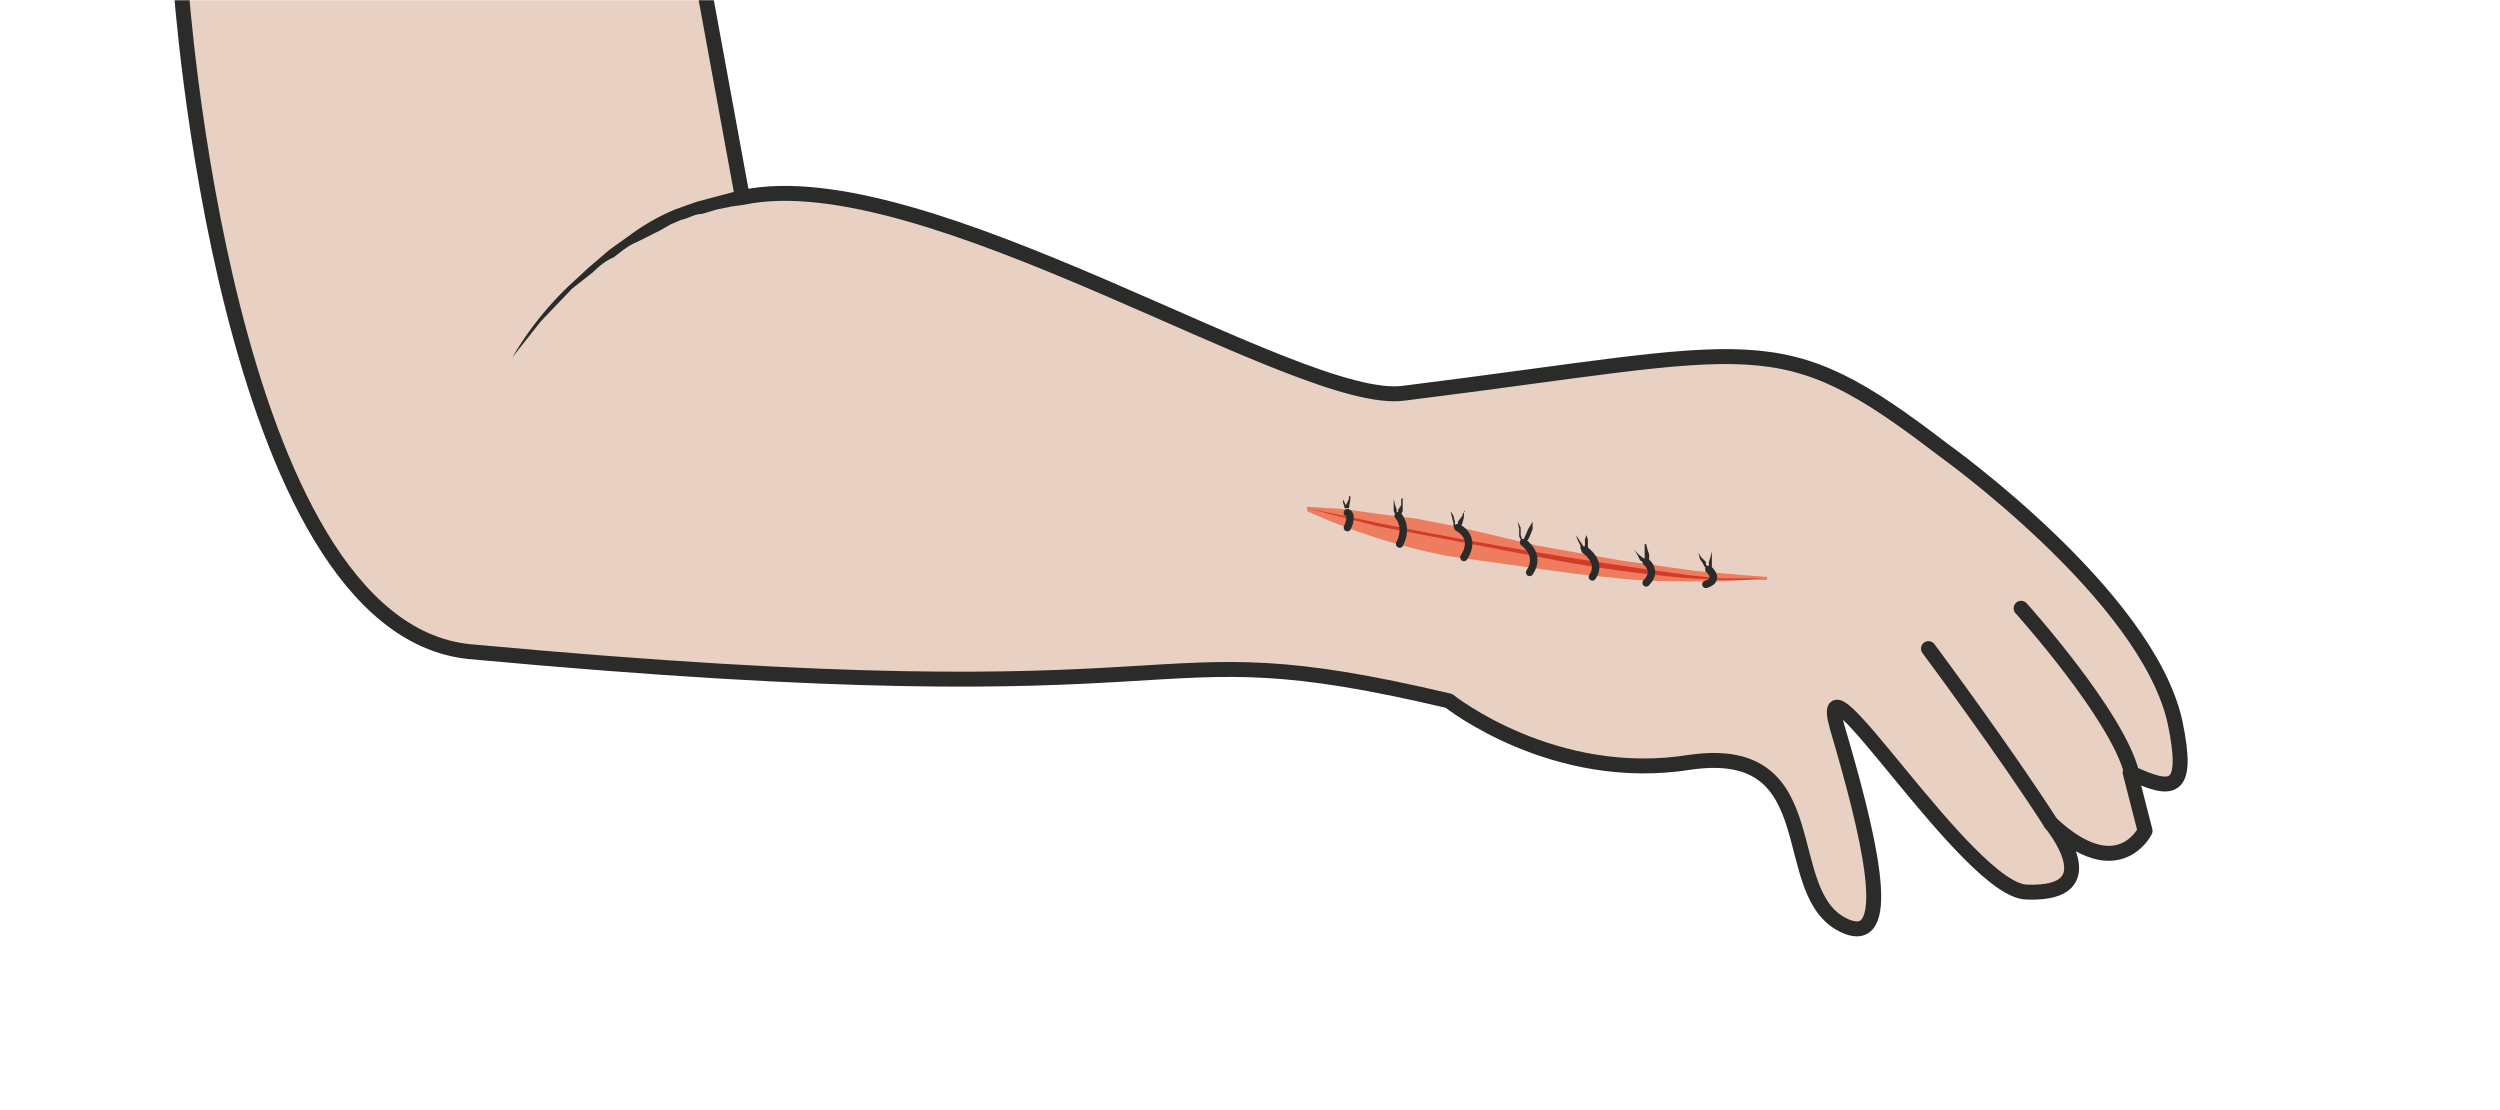 <svg xmlns="http://www.w3.org/2000/svg" viewBox="0 0 209.2 92.9"><defs><clipPath id="a"><path d="M0 74.3h167.4V0H0v74.3z"/></clipPath><clipPath id="b"><path d="M0 74.3h167.4V0H0v74.3z"/></clipPath><clipPath id="c"><path d="M0 74.3h167.4V0H0v74.3z"/></clipPath></defs><g clip-path="url(#a)" transform="matrix(1.25 0 0 -1.25 0 92.9)"><path stroke-linejoin="round" d="M45.1 86.2l4.6-25.1C61.9 63.7 87 47 94 48c24 3 25 4.7 36.1-3.8 0 0 13.6-9.7 15.5-18.2 1-4.8-.2-4.7-3-3.4l1-3.9s-1.8-3.7-6.3.5c0 0 4-4.8-1.6-4.6-3.9 0-14.5 17.3-12.7 11 2-6.8 4-14.7.6-13.3-4.8 2-1 12.3-10.4 11C104 21.8 97 27.4 97 27.4c-22 5.2-13.8-1.5-65.6 3.3C15 32.4 12.1 75.4 12.1 75.4" stroke="#2b2b2a" stroke-miterlimit="10" fill="#e8d1c3"/><path stroke-linejoin="round" d="M135.3 33.6s6.4-7.1 7.4-11M129.1 30.9s5.2-7 8.2-11.7" stroke="#2b2b2a" stroke-linecap="round" stroke-miterlimit="10" fill="none"/><path d="M34.3 50.4a21.8 21.8 0 003.8 4.8l1.3 1.2 1.4 1.2 1.4 1a14.2 14.2 0 003 1.7l1.4.5a1863.6 1863.6 0 003 .8l.1-1-.7-.1-1-.2L47 60c-.5 0-.9-.3-1.4-.4l-.7-.3-.7-.4-1.6-.8c-.5-.2-1-.6-1.5-1-.5-.2-1-.6-1.4-1L38.3 55l-2.1-2.2-1.9-2.4" fill="#2b2b2a"/></g><g clip-path="url(#b)" transform="matrix(1.25 0 0 -1.25 0 92.9)"><path d="M118.3 35.5h-1.4l-1.5-.1h-2c-1.5 0-3.2 0-5 .2l-2.9.3-2.9.4a26737.3 26737.3 0 00-5.7.8 43 43 0 00-9.4 3v.3l1.4-.1c.9 0 2-.2 3.5-.4l2.4-.3 2.6-.5 5.5-1.3 2.8-.5 2.8-.5 5-.7 3.4-.3 1.4-.1v-.2z" fill="#ee7c5e"/><path d="M87.5 40.3l4.8-1a321 321 0 0120.9-3.5l2-.2h2.8l-1.3-.1h-1.5l-2 .1a90.2 90.2 0 00-10.5 1.5l-10.5 2-4.7 1.2" fill="#d23b27"/></g><g clip-path="url(#c)" transform="matrix(1.25 0 0 -1.25 0 92.9)"><path stroke-linejoin="round" d="M106.1 37.5s1.2-.8.5-1.8" stroke="#2b2b2a" stroke-linecap="round" stroke-miterlimit="10" stroke-width=".5" fill="none"/><path d="M106.2 38.5l.1-.3v-.4-.3s-.1-.2-.3-.1l-.2.2v.2l-.2.4-.1.3.2-.3.2-.3.2-.3V38.2l.1.3" fill="#2b2b2a"/><path stroke-linejoin="round" d="M102 38s1.2-.8.4-2" stroke="#2b2b2a" stroke-linecap="round" stroke-miterlimit="10" stroke-width=".5" fill="none"/><path d="M102.6 39.4v-.5l-.2-.5-.1-.2-.3-.3h-.1l-.1.1v.2l-.1.2v.5l-.1.5.2-.4v-.5l.1-.3c0-.1.1-.1 0 0 0-.1.1 0 0 0h.1a78.6 78.6 0 01.3.7l.3.5" fill="#2b2b2a"/><path stroke-linejoin="round" d="M97.6 39s1.3-.6.4-2" stroke="#2b2b2a" stroke-linecap="round" stroke-miterlimit="10" stroke-width=".5" fill="none"/><path d="M98 40.1v-.4l-.1-.4-.1-.2-.2-.2h-.2l-.1.2v.2l-.1.4-.1.4.2-.3.1-.4v-.2c.1 0 .2 0 0 0h.2v.2l.3.4c0 .2.2.3.2.3" fill="#2b2b2a"/><path stroke-linejoin="round" d="M93.6 39.8s.7-.7.1-1.9" stroke="#2b2b2a" stroke-linecap="round" stroke-miterlimit="10" stroke-width=".5" fill="none"/><path d="M93.9 41v-.5-.4l-.1-.2s0-.2-.2-.3h-.1l-.1.2v.1l-.1.2v.8l.1-.4.1-.3v-.3h.1s-.1 0 0 0c-.1 0 0 0 0 0v.3l.2.3v.4" fill="#2b2b2a"/><path stroke-linejoin="round" d="M90.2 40s.4-.1 0-1" stroke="#2b2b2a" stroke-linecap="round" stroke-miterlimit="10" stroke-width=".5" fill="none"/><path d="M90.4 41.1v-.2l-.1-.6H90v.1l-.1.3v.2l.1-.2.1-.2c.1-.1 0 0 0 0 0-.1 0 0 0 0l.2.4v.2" fill="#2b2b2a"/><path stroke-linejoin="round" d="M110.2 36.7s.8-.6 0-1.4" stroke="#2b2b2a" stroke-linecap="round" stroke-miterlimit="10" stroke-width=".5" fill="none"/><path d="M110.2 37.9l.1-.4.1-.3v-.3l-.1-.2h-.1-.1-.1l-.2.1-.2.4-.2.3.3-.3a4.1 4.1 0 01.4-.3v1" fill="#2b2b2a"/><path stroke-linejoin="round" d="M114.4 36.2s.8-.7-.2-1" stroke="#2b2b2a" stroke-linecap="round" stroke-miterlimit="10" stroke-width=".5" fill="none"/><path d="M114.6 37.3V37v-.4-.2-.1s-.1-.2-.3-.1l-.2.2-.1.2-.2.3-.1.4.2-.3.3-.3v-.2l.2-.1c-.1 0 0 0 0 0v.3l.1.3.1.4" fill="#2b2b2a"/></g></svg>